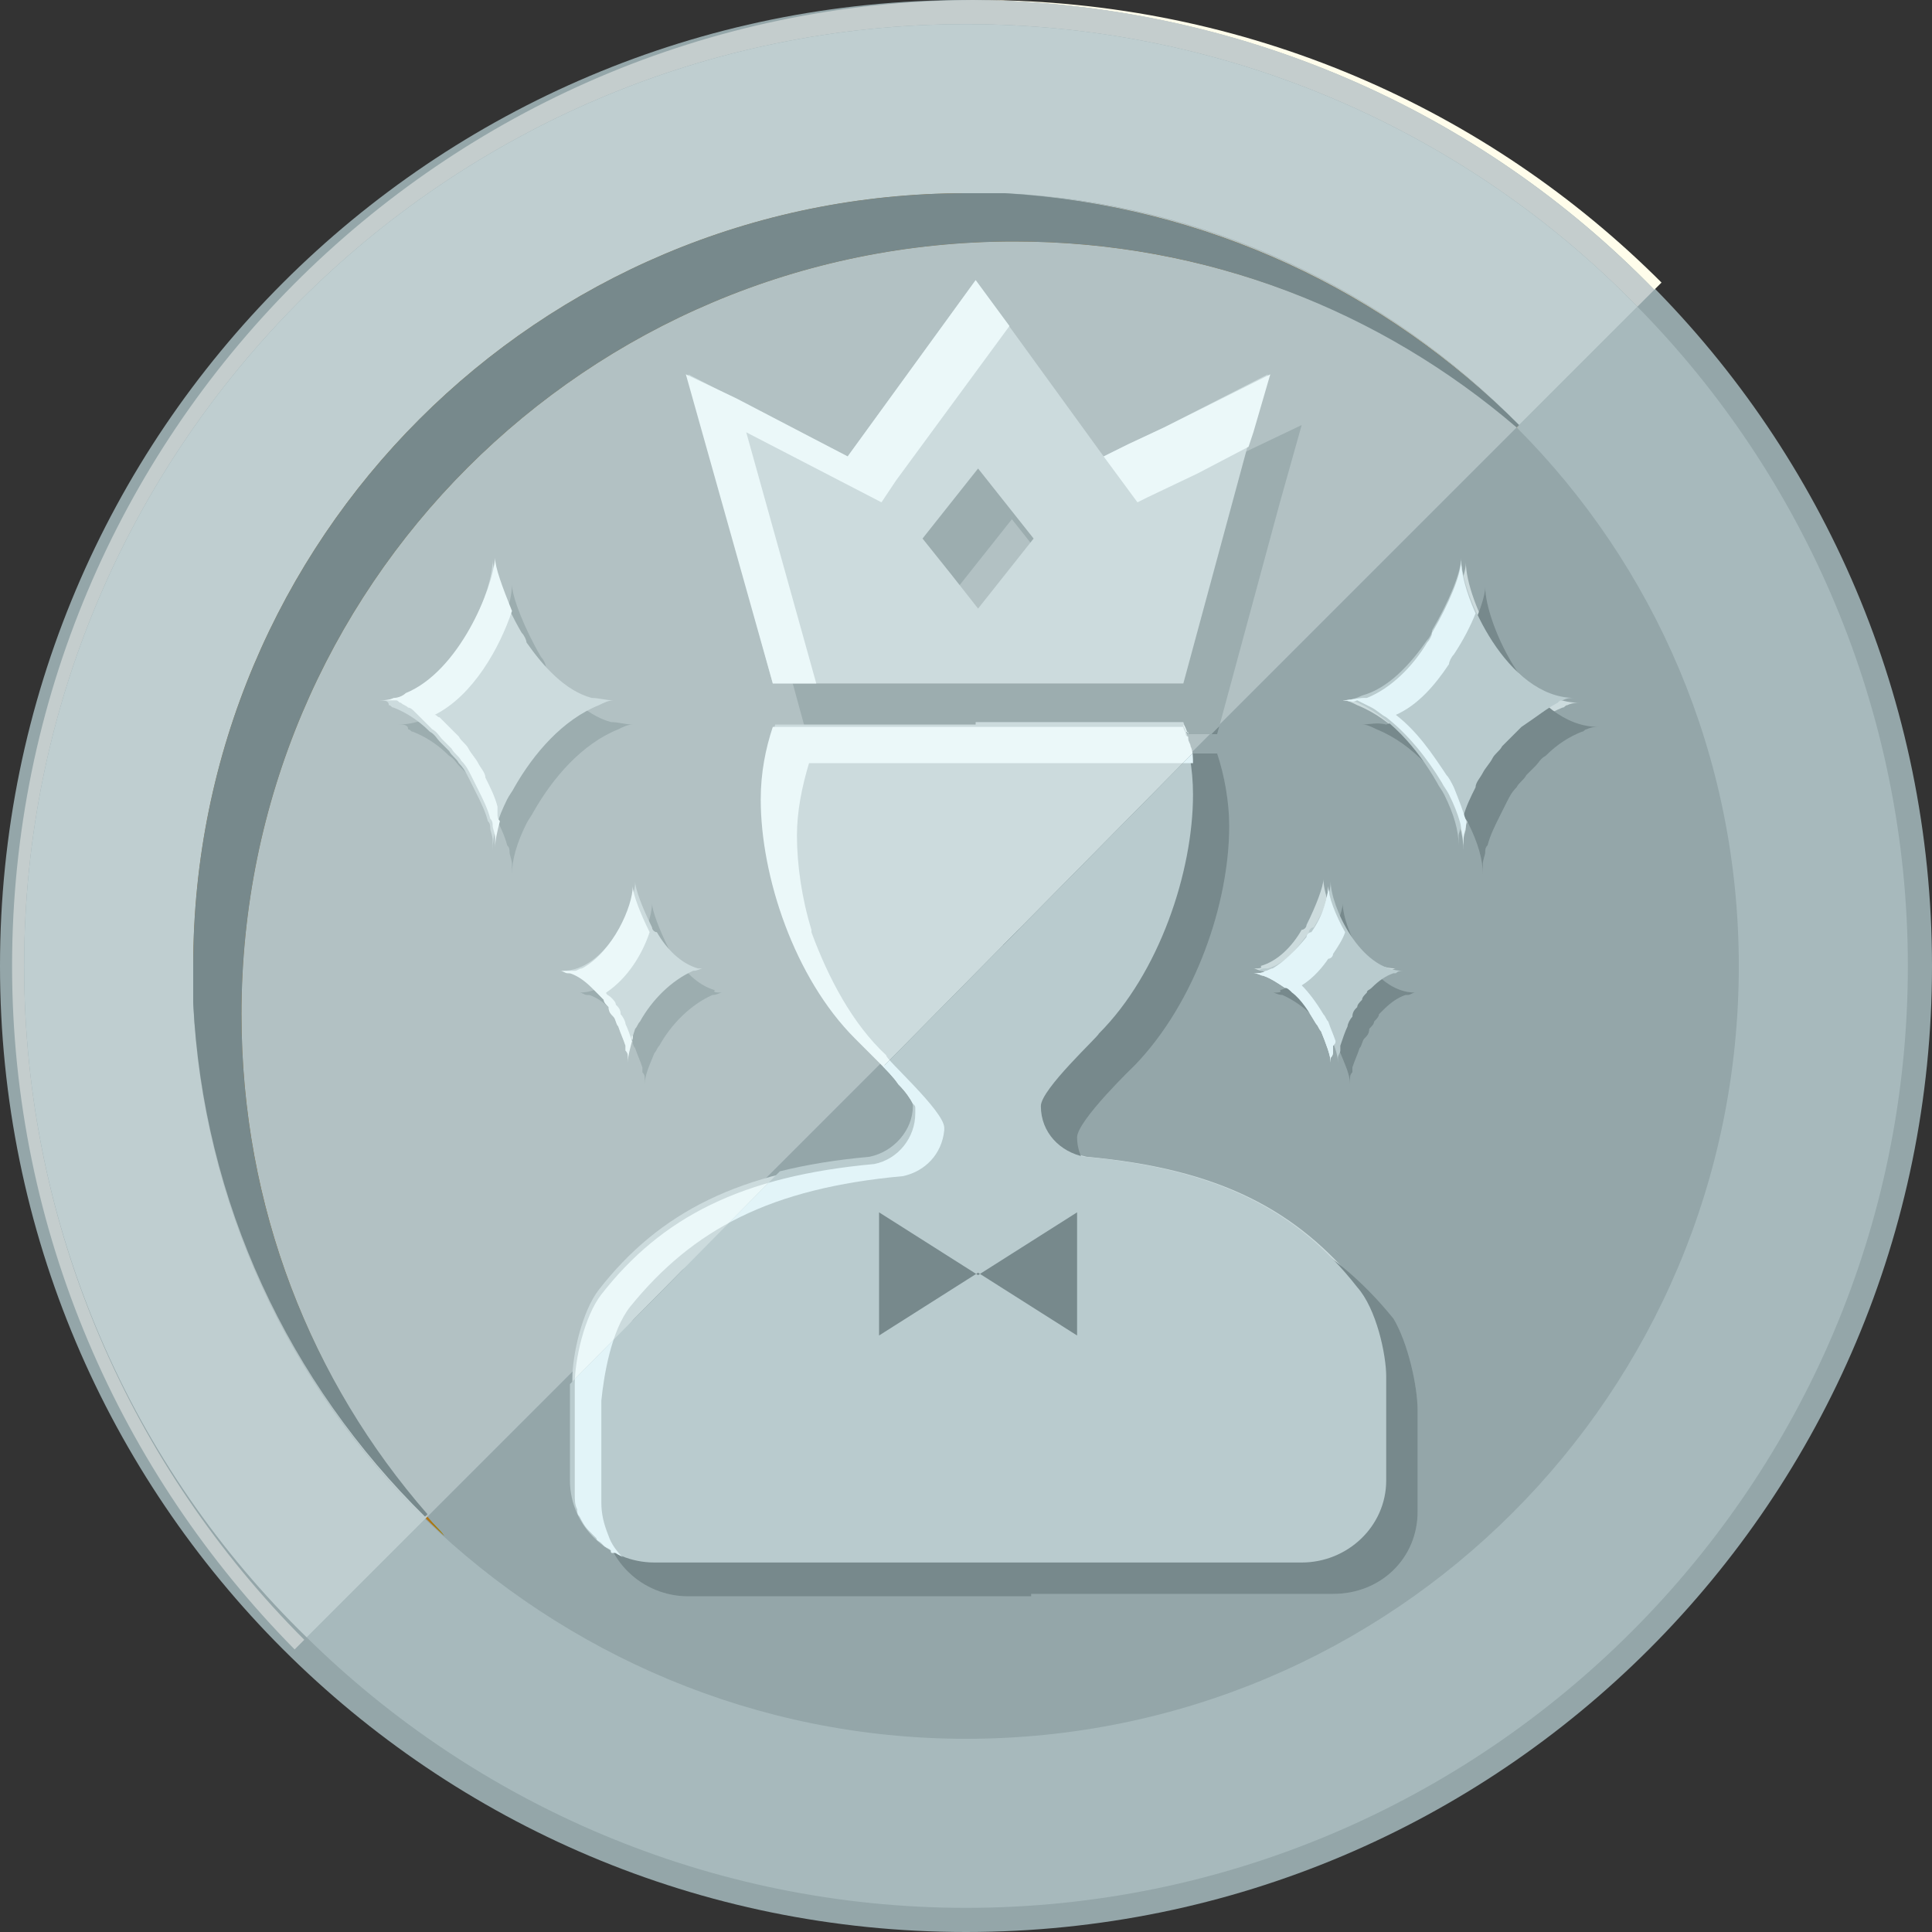 <?xml version="1.0" encoding="utf-8"?>
<!-- Generator: Adobe Illustrator 25.2.1, SVG Export Plug-In . SVG Version: 6.00 Build 0)  -->
<svg version="1.1" id="レイヤー_1" xmlns="http://www.w3.org/2000/svg" xmlns:xlink="http://www.w3.org/1999/xlink" x="0px"
	 y="0px" viewBox="0 0 80 80" style="enable-background:new 0 0 80 80;" xml:space="preserve">
<rect x="0" y="0" width="80" height="80" fill="#333333" stroke="none"/>
<style type="text/css">
	.st0{fill-rule:evenodd;clip-rule:evenodd;fill:#94A6A9;}
	.st1{fill-rule:evenodd;clip-rule:evenodd;fill:#AF7519;}
	.st2{fill-rule:evenodd;clip-rule:evenodd;fill:#A7B9BC;}
	.st3{fill-rule:evenodd;clip-rule:evenodd;fill:#9C8200;}
	.st4{fill-rule:evenodd;clip-rule:evenodd;fill:#CFAC01;}
	.st5{fill-rule:evenodd;clip-rule:evenodd;fill:#FFFDEB;}
	.st6{fill-rule:evenodd;clip-rule:evenodd;fill:#C4CDCD;}
	.st7{fill-rule:evenodd;clip-rule:evenodd;fill:#BFCED0;}
	.st8{fill-rule:evenodd;clip-rule:evenodd;fill:#B2C1C3;}
	.st9{fill-rule:evenodd;clip-rule:evenodd;fill:#77898C;}
	.st10{fill-rule:evenodd;clip-rule:evenodd;fill:#9CADAF;}
	.st11{fill:#9CADAF;}
	.st12{fill-rule:evenodd;clip-rule:evenodd;fill:#CCDBDD;}
	.st13{fill:#CCDBDD;}
	.st14{fill-rule:evenodd;clip-rule:evenodd;fill:#EBF8F9;}
	.st15{fill:#EBF8F9;}
	.st16{clip-path:url(#SVGID_2_);}
	.st17{fill:#77898C;}
	.st18{clip-path:url(#SVGID_2_);fill-rule:evenodd;clip-rule:evenodd;fill:#B9CBCE;}
	.st19{fill-rule:evenodd;clip-rule:evenodd;fill:#E2F4F8;}
	.st20{fill:#E2F4F8;}
</style>
<g id="メダル_2_">
	<path class="st0" d="M80,40c0,22.1-17.9,40-40,40S0,62.1,0,40S17.9,0,40,0S80,17.9,80,40"/>
	<path class="st1" d="M10,42c0-17.7,14.3-32,32-32c8.3,0,15.9,3.2,21.6,8.4C57.8,12,49.3,8,40,8C22.3,8,8,22.3,8,40
		c0,9.3,4,17.8,10.4,23.6C13.2,57.9,10,50.3,10,42"/>
	<path class="st2" d="M67.8,12.7l-5,5C68.5,23.4,72,31.3,72,40c0,17.7-14.3,32-32,32c-8.7,0-16.6-3.5-22.4-9.1l-4.9,4.9
		C19.7,74.7,29.4,79,40,79c21.5,0,39-17.5,39-39C79,29.4,74.7,19.7,67.8,12.7"/>
	<path class="st3" d="M17.7,62.8L17.7,62.8c0.2,0.3,0.4,0.5,0.7,0.8C18.2,63.3,17.9,63.1,17.7,62.8 M62.9,17.6L62.9,17.6
		c0.2,0.3,0.5,0.5,0.7,0.8C63.4,18.1,63.1,17.9,62.9,17.6"/>
	<path class="st4" d="M46.8,53.7c0.1,0.2,0.3,0.4,0.4,0.7c0.1-0.2,0.2-0.3,0.3-0.4C47.2,53.8,47,53.8,46.8,53.7 M46.8,46.9
		L46.8,46.9H47C46.9,46.9,46.8,46.9,46.8,46.9"/>
	<path class="st5" d="M40.5,0h-0.3c11.1,0.1,21.1,4.6,28.3,12l0.3-0.3C61.6,4.5,51.6,0,40.5,0"/>
	<path class="st6" d="M40.3,0C18.3,0.1,0.5,18,0.5,40c0,11,4.5,21,11.7,28.3l0.4-0.4C5.5,60.8,1,50.9,1,40C1,18.5,18.5,1,40,1
		c10.9,0,20.8,4.5,27.8,11.7l0.7-0.7C61.3,4.6,51.3,0.1,40.3,0"/>
	<path class="st7" d="M40,1C18.5,1,1,18.5,1,40c0,10.9,4.5,20.8,11.7,27.8l5-5C12.1,57.4,8.5,49.9,8,41.6v-0.2l0,0v-0.1l0,0v-0.1
		l0,0v-0.1l0,0c0,0,0,0,0-0.1l0,0v-0.1l0,0v-0.1l0,0v-0.1l0,0v-0.1l0,0v-0.1l0,0V40C8,22.3,22.3,8,40,8h0.4c0,0,0,0,0.1,0l0,0h0.1
		l0,0c0,0,0,0,0.1,0l0,0h0.1l0,0h0.1l0,0c0,0,0,0,0.1,0l0,0c0,0,0,0,0.1,0l0,0h0.1l0,0h0.1l0,0h0.1l0,0h0.2c8.3,0.4,15.8,4,21.3,9.6
		l4.9-4.9C60.8,5.5,50.9,1,40,1"/>
	<path class="st8" d="M8,41.6c0.4,8.3,4,15.8,9.6,21.3l0,0C12.1,57.4,8.5,50,8,41.6 M8,41.4v0.2V41.4 M8,41.3C8,41.3,8,41.4,8,41.3
		C8,41.4,8,41.3,8,41.3 M8,41.2C8,41.2,8,41.3,8,41.2C8,41.3,8,41.2,8,41.2 M8,41.1L8,41.1C8,41.2,8,41.1,8,41.1 M8,41L8,41L8,41
		 M8,40.9L8,40.9L8,40.9 M8,40.8L8,40.8L8,40.8 M8,40.7L8,40.7L8,40.7 M8,40.6L8,40.6L8,40.6 M8,40.5L8,40.5L8,40.5 M8,40.4L8,40.4
		L8,40.4 M8,40.3L8,40.3L8,40.3 M8,40.1L8,40.1L8,40.1 M8,40L8,40L8,40 M42,10c-17.7,0-32,14.3-32,32c0,8,2.9,15.2,7.7,20.8l7.5-7.5
		L47.5,33l15.4-15.4C57.2,12.9,50,10,42,10 M41.6,8c8.3,0.4,15.8,4,21.3,9.6l0,0C57.4,12.1,50,8.5,41.6,8 M41.4,8h0.2H41.4 M41.3,8
		C41.3,8,41.4,8,41.3,8C41.4,8,41.3,8,41.3,8 M41.2,8L41.2,8C41.3,8,41.2,8,41.2,8 M41.1,8L41.1,8L41.1,8 M41,8L41,8L41,8 M40.9,8
		L40.9,8L40.9,8 M40.8,8L40.8,8L40.8,8 M40.7,8L40.7,8L40.7,8 M40.6,8L40.6,8L40.6,8 M40.5,8L40.5,8L40.5,8 M40.4,8L40.4,8L40.4,8
		 M40.3,8L40.3,8L40.3,8 M40.1,8L40.1,8L40.1,8 M40,8L40,8L40,8"/>
	<path class="st9" d="M40,8C22.3,8,8,22.3,8,40v0.3l0,0v0.1v0.1l0,0c0,0,0,0,0,0.1l0,0v0.1l0,0v0.1l0,0c0,0,0,0,0,0.1l0,0
		c0,0,0,0,0,0.1l0,0v0.1l0,0v0.1l0,0v0.1l0,0v0.2c0.4,8.3,4,15.8,9.6,21.3l0.1-0.1C12.9,57.2,10,50,10,42c0-17.7,14.3-32,32-32
		c8,0,15.2,2.9,20.8,7.7l0.1-0.1C57.4,12.1,50,8.5,41.6,8h-0.2l0,0h-0.1l0,0h-0.1l0,0h-0.1l0,0c0,0,0,0-0.1,0l0,0c0,0,0,0-0.1,0l0,0
		h-0.1l0,0h-0.1l0,0h-0.1l0,0h-0.1l0,0h-0.1c0,0,0,0-0.1,0H40"/>
</g>
<g id="アイコン">
	<g id="アイコン01">
		<g id="影_3_">
			<g id="人_12_">
				<g>
					<path class="st10" d="M42.7,66.1h-4.6l-9.6,0c-1.9,0-3.5-1.5-3.5-3.4c0,0,0-4,0-4.2c0-1,0.4-2.8,1.1-3.7
						c2.5-3.2,5.8-4.9,11.3-5.4c1-0.2,1.8-1.1,1.8-2.1c0-0.7-2.4-3-2.4-3c-2.5-2.6-3.9-6.7-3.9-9.9c0-1.1,0.2-2.1,0.5-3h8.7
						L42.7,66.1z"/>
				</g>
				<g>
					<path class="st10" d="M58.7,58.4c0,0.3,0,4.2,0,4.2c0,1.9-1.5,3.4-3.5,3.4l-9.6,0H41l0.7-34.8h8.7c0.3,0.9,0.5,2,0.5,3
						c0,3.2-1.4,7.3-3.9,9.9c0,0-2.4,2.3-2.4,3c0,1,0.8,1.9,1.8,2.1c5.5,0.5,8.7,2.2,11.3,5.4C58.3,55.6,58.7,57.4,58.7,58.4z"/>
				</g>
			</g>
			<path id="王冠_12_" class="st11" d="M49.5,19.7l-2.1,1L47.1,21l-3.7-5.1l-1.6-2.2l-5.3,7.3l-6.6-3.4l3.5,12.8h17l2.6-9.6
				l0.9-3.2L49.5,19.7z M41.9,27.3l-1.1-1.4l-1.2-1.5l2.3-2.9l2.3,2.9L41.9,27.3z"/>
			<g id="左_16_">
				<path class="st11" d="M29.9,41.1c-0.1,0-0.2,0.1-0.4,0.1c-0.9,0.4-1.7,1.2-2.2,2.1v0c-0.1,0.1-0.1,0.2-0.2,0.3
					c-0.2,0.5-0.4,0.9-0.4,1.3v0c0-0.1,0-0.2,0-0.2c0-0.1,0-0.2-0.1-0.3c0-0.1,0-0.1,0-0.2c-0.1-0.3-0.2-0.5-0.3-0.8
					c-0.1-0.1-0.1-0.3-0.2-0.4c-0.1-0.1-0.2-0.2-0.2-0.4c-0.1-0.1-0.2-0.2-0.2-0.3c-0.1-0.1-0.2-0.2-0.2-0.3
					c-0.1-0.1-0.2-0.2-0.2-0.2c-0.3-0.3-0.6-0.5-0.9-0.6c0,0-0.1,0-0.1,0c-0.1,0-0.2-0.1-0.3-0.1c1.8,0,3-2.7,3-3.7
					c0,0.3,0.3,1.1,0.7,1.9c0,0.1,0.1,0.2,0.2,0.2c0.4,0.7,1,1.3,1.7,1.5C29.5,41.1,29.7,41.1,29.9,41.1z"/>
				<path class="st11" d="M26.2,30c-0.2,0-0.4,0.1-0.6,0.2c-1.5,0.6-2.7,2-3.5,3.4v0c-0.1,0.2-0.2,0.3-0.3,0.5
					c-0.4,0.8-0.6,1.5-0.6,2.1v0c0-0.1,0-0.3,0-0.4c0-0.2-0.1-0.4-0.1-0.5c0-0.1,0-0.2-0.1-0.3c-0.1-0.4-0.3-0.8-0.5-1.2
					c-0.1-0.2-0.2-0.4-0.3-0.6c-0.1-0.2-0.2-0.4-0.4-0.6c-0.1-0.2-0.3-0.3-0.4-0.5c-0.1-0.1-0.3-0.3-0.4-0.4
					c-0.1-0.1-0.2-0.3-0.4-0.4c-0.5-0.5-1-0.8-1.5-1c-0.1,0-0.1-0.1-0.2-0.1C16.9,30,16.7,30,16.5,30c2.8,0,4.7-4.3,4.7-5.8
					c0,0.5,0.5,1.8,1.2,3c0.1,0.1,0.2,0.3,0.2,0.4c0.7,1,1.6,2,2.7,2.3C25.6,29.9,25.9,30,26.2,30z"/>
			</g>
			<g id="右_12_">
				<path class="st11" d="M52.7,41.1c0.1,0,0.2,0.1,0.4,0.1c0.9,0.4,1.7,1.2,2.2,2.1v0c0.1,0.1,0.1,0.2,0.2,0.3
					c0.2,0.5,0.4,0.9,0.4,1.3v0c0-0.1,0-0.2,0-0.2c0-0.1,0-0.2,0.1-0.3c0-0.1,0-0.1,0-0.2c0.1-0.3,0.2-0.5,0.3-0.8
					c0.1-0.1,0.1-0.3,0.2-0.4c0.1-0.1,0.2-0.2,0.2-0.4c0.1-0.1,0.2-0.2,0.2-0.3c0.1-0.1,0.2-0.2,0.2-0.3c0.1-0.1,0.2-0.2,0.2-0.2
					c0.3-0.3,0.6-0.5,0.9-0.6c0,0,0.1,0,0.1,0c0.1,0,0.2-0.1,0.3-0.1c-1.8,0-3-2.7-3-3.7c0,0.3-0.3,1.1-0.7,1.9
					c0,0.1-0.1,0.2-0.2,0.2c-0.4,0.7-1,1.3-1.7,1.5C53.1,41.1,52.9,41.1,52.7,41.1z"/>
				<path class="st11" d="M56.4,30c0.2,0,0.4,0.1,0.6,0.2c1.5,0.6,2.7,2,3.5,3.4v0c0.1,0.2,0.2,0.3,0.3,0.5c0.4,0.8,0.6,1.5,0.6,2.1
					v0c0-0.1,0-0.3,0-0.4c0-0.2,0.1-0.4,0.1-0.5c0-0.1,0-0.2,0.1-0.3c0.1-0.4,0.3-0.8,0.5-1.2c0.1-0.2,0.2-0.4,0.3-0.6
					c0.1-0.2,0.2-0.4,0.4-0.6c0.1-0.2,0.3-0.3,0.4-0.5c0.1-0.1,0.3-0.3,0.4-0.4c0.1-0.1,0.2-0.3,0.4-0.4c0.5-0.5,1-0.8,1.5-1
					c0.1,0,0.1-0.1,0.2-0.1c0.2-0.1,0.4-0.1,0.5-0.1c-2.8,0-4.7-4.3-4.7-5.8c0,0.5-0.5,1.8-1.2,3c-0.1,0.1-0.2,0.3-0.2,0.4
					c-0.7,1-1.6,2-2.7,2.3C57,29.9,56.7,30,56.4,30z"/>
			</g>
			<g id="リボン_6_">
				<polygon class="st10" points="37.8,51.2 41.9,53.8 37.8,56.3 				"/>
				<polygon class="st10" points="46,51.2 41.9,53.8 46,56.3 				"/>
			</g>
		</g>
		<g id="ベース_4_">
			<g id="人_11_">
				<g>
					<path class="st12" d="M41.4,64.7h-4.6l-9.6,0c-1.9,0-3.5-1.5-3.5-3.4c0,0,0-4,0-4.2c0-1,0.4-2.8,1.1-3.7
						c2.5-3.2,5.8-4.9,11.3-5.4c1-0.2,1.8-1.1,1.8-2.1c0-0.7-2.4-3-2.4-3c-2.5-2.6-3.9-6.7-3.9-9.9c0-1.1,0.2-2.1,0.5-3h8.7
						L41.4,64.7z"/>
				</g>
				<g>
					<path class="st12" d="M57.4,57.1c0,0.3,0,4.2,0,4.2c0,1.9-1.5,3.4-3.5,3.4l-9.6,0h-4.6l0.7-34.8H49c0.3,0.9,0.5,2,0.5,3
						c0,3.2-1.4,7.3-3.9,9.9c0,0-2.4,2.3-2.4,3c0,1,0.8,1.9,1.8,2.1c5.5,0.5,8.7,2.2,11.3,5.4C57,54.2,57.4,56.1,57.4,57.1z"/>
				</g>
			</g>
			<path id="王冠_11_" class="st13" d="M48.2,17.7l-2.1,1l-0.4,0.2L42,13.8l-1.6-2.2l-5.3,7.3l-6.6-3.4L32,28.3h17l2.6-9.6
				l0.9-3.2L48.2,17.7z M40.5,25.2l-1.1-1.4l-1.2-1.5l2.3-2.9l2.3,2.9L40.5,25.2z"/>
			<g id="左_15_">
				<path class="st13" d="M29.1,40.1c-0.1,0-0.2,0.1-0.4,0.1c-0.9,0.4-1.7,1.2-2.2,2.1v0c-0.1,0.1-0.1,0.2-0.2,0.3
					C26.1,43.2,26,43.6,26,44v0c0-0.1,0-0.2,0-0.2c0-0.1,0-0.2-0.1-0.3c0-0.1,0-0.1,0-0.2c-0.1-0.3-0.2-0.5-0.3-0.8
					c-0.1-0.1-0.1-0.3-0.2-0.4c-0.1-0.1-0.2-0.2-0.2-0.4c-0.1-0.1-0.2-0.2-0.2-0.3c-0.1-0.1-0.2-0.2-0.2-0.3
					c-0.1-0.1-0.2-0.2-0.2-0.2c-0.3-0.3-0.6-0.5-0.9-0.6c0,0-0.1,0-0.1,0c-0.1,0-0.2-0.1-0.3-0.1c1.8,0,3-2.7,3-3.7
					c0,0.3,0.3,1.1,0.7,1.9c0,0.1,0.1,0.2,0.2,0.2c0.4,0.7,1,1.3,1.7,1.5C28.7,40.1,28.9,40.1,29.1,40.1z"/>
				<path class="st13" d="M25.4,29c-0.2,0-0.4,0.1-0.6,0.2c-1.5,0.6-2.7,2-3.5,3.4v0c-0.1,0.2-0.2,0.3-0.3,0.5
					c-0.4,0.8-0.6,1.5-0.6,2.1v0c0-0.1,0-0.3,0-0.4c0-0.2-0.1-0.4-0.1-0.5c0-0.1,0-0.2-0.1-0.3c-0.1-0.4-0.3-0.8-0.5-1.2
					c-0.1-0.2-0.2-0.4-0.3-0.6c-0.1-0.2-0.2-0.4-0.4-0.6c-0.1-0.2-0.3-0.3-0.4-0.5c-0.1-0.1-0.3-0.3-0.4-0.4
					c-0.1-0.1-0.2-0.3-0.4-0.4c-0.5-0.5-1-0.8-1.5-1c-0.1,0-0.1-0.1-0.2-0.1C16.1,29,15.9,29,15.7,29c2.8,0,4.7-4.3,4.7-5.8
					c0,0.5,0.5,1.8,1.2,3c0.1,0.1,0.2,0.3,0.2,0.4c0.7,1,1.6,2,2.7,2.3C24.8,28.9,25.1,29,25.4,29z"/>
			</g>
			<g id="右_11_">
				<path class="st13" d="M51.9,40.1c0.1,0,0.2,0.1,0.4,0.1c0.9,0.4,1.7,1.2,2.2,2.1v0c0.1,0.1,0.1,0.2,0.2,0.3
					c0.2,0.5,0.4,0.9,0.4,1.3v0c0-0.1,0-0.2,0-0.2c0-0.1,0-0.2,0.1-0.3c0-0.1,0-0.1,0-0.2c0.1-0.3,0.2-0.5,0.3-0.8
					c0.1-0.1,0.1-0.3,0.2-0.4c0.1-0.1,0.2-0.2,0.2-0.4c0.1-0.1,0.2-0.2,0.2-0.3c0.1-0.1,0.2-0.2,0.2-0.3c0.1-0.1,0.2-0.2,0.2-0.2
					c0.3-0.3,0.6-0.5,0.9-0.6c0,0,0.1,0,0.1,0c0.1,0,0.2-0.1,0.3-0.1c-1.8,0-3-2.7-3-3.7c0,0.3-0.3,1.1-0.7,1.9
					c0,0.1-0.1,0.2-0.2,0.2c-0.4,0.7-1,1.3-1.7,1.5C52.3,40.1,52.1,40.1,51.9,40.1z"/>
				<path class="st13" d="M55.6,29c0.2,0,0.4,0.1,0.6,0.2c1.5,0.6,2.7,2,3.5,3.4v0c0.1,0.2,0.2,0.3,0.3,0.5c0.4,0.8,0.6,1.5,0.6,2.1
					v0c0-0.1,0-0.3,0-0.4c0-0.2,0.1-0.4,0.1-0.5c0-0.1,0-0.2,0.1-0.3c0.1-0.4,0.3-0.8,0.5-1.2c0.1-0.2,0.2-0.4,0.3-0.6
					c0.1-0.2,0.2-0.4,0.4-0.6c0.1-0.2,0.3-0.3,0.4-0.5c0.1-0.1,0.3-0.3,0.4-0.4c0.1-0.1,0.2-0.3,0.4-0.4c0.5-0.5,1-0.8,1.5-1
					c0.1,0,0.1-0.1,0.2-0.1c0.2-0.1,0.4-0.1,0.5-0.1c-2.8,0-4.7-4.3-4.7-5.8c0,0.5-0.5,1.8-1.2,3c-0.1,0.1-0.2,0.3-0.2,0.4
					c-0.7,1-1.6,2-2.7,2.3C56.2,28.9,55.9,29,55.6,29z"/>
			</g>
			<g id="リボン_5_">
				<polygon class="st12" points="36.4,50.2 40.5,52.8 36.4,55.3 				"/>
				<polygon class="st12" points="44.6,50.2 40.5,52.8 44.6,55.3 				"/>
			</g>
		</g>
		<g id="ハイライト_3_">
			<g id="人_10_">
				<g>
					<path class="st14" d="M25.5,64.3L25.5,64.3C25.4,64.3,25.4,64.3,25.5,64.3C25.4,64.3,25.4,64.3,25.5,64.3z"/>
				</g>
				<g>
					<path class="st14" d="M39.1,46.7c0,0,0,0.1,0,0.1c-0.1,1-0.8,1.7-1.7,1.9c-5.5,0.5-8.7,2.2-11.3,5.4C25.3,55.1,25,57,24.9,58
						c0,0.3,0,4.2,0,4.2c0,0.5,0.1,0.9,0.3,1.4c0.1,0.3,0.3,0.6,0.6,0.9c-0.1-0.1-0.2-0.1-0.3-0.2c0,0,0,0-0.1,0
						c-0.1,0-0.1,0-0.1-0.1c-0.1-0.1-0.2-0.1-0.3-0.2c0,0-0.1-0.1-0.1-0.1c-0.1-0.1-0.2-0.1-0.2-0.2c-0.1-0.1-0.1-0.1-0.1-0.1
						c-0.1-0.1-0.1-0.1-0.2-0.2c-0.2-0.2-0.3-0.4-0.4-0.6c-0.1-0.1-0.1-0.2-0.1-0.3c-0.1-0.2-0.1-0.4-0.1-0.6c0-0.1,0-0.3,0-0.4
						c0,0,0-4,0-4.2c0-1,0.4-2.8,1.1-3.7c2.5-3.2,5.8-4.9,11.3-5.4c1-0.2,1.7-1.1,1.7-2.1c0,0,0-0.1,0-0.2c0-0.1,0-0.1-0.1-0.2
						c-0.1-0.2-0.3-0.5-0.6-0.8c-0.2-0.3-0.5-0.6-0.8-0.9l0,0c-0.5-0.5-1-1-1-1c-2.5-2.5-3.9-6.7-3.9-9.9c0-1.1,0.2-2.1,0.5-3h17
						c0,0.1,0.1,0.2,0.1,0.3c0,0,0,0.1,0.1,0.1c0,0,0,0.1,0,0.1c0,0.1,0.1,0.2,0.1,0.3c0.1,0.2,0.1,0.5,0.1,0.7H33.5
						c-0.3,1-0.5,2-0.5,3c0,1.2,0.2,2.6,0.6,3.9c0,0,0,0.1,0,0.1c0.7,1.9,1.7,3.8,3.1,5.1C36.6,43.8,39.1,46,39.1,46.7z"/>
					<path class="st14" d="M49.2,30.4c0-0.1,0-0.1-0.1-0.1c0-0.1-0.1-0.2-0.1-0.3C49.1,30.1,49.1,30.2,49.2,30.4z"/>
				</g>
			</g>
			<g id="王冠_10_">
				<polygon class="st15" points="52.6,15.5 51.9,17.9 51.7,18.5 49.6,19.6 47.5,20.6 47.1,20.8 45.7,18.9 46.1,18.7 46.7,18.4 
					48.2,17.7 				"/>
				<polygon class="st15" points="41.8,13.5 37.1,19.9 36.5,20.8 30.9,17.9 33.8,28.3 32,28.3 28.4,15.5 30.5,16.5 35.1,18.9 
					35.1,18.9 40.4,11.6 				"/>
			</g>
			<g id="左_13_">
				<path class="st15" d="M26.2,42.9c0,0,0,0.1,0,0.1C26.1,43.4,26,43.7,26,44c0-0.1,0-0.2,0-0.2c0-0.1,0-0.2-0.1-0.3
					c0,0,0-0.1,0-0.2c-0.1-0.3-0.2-0.5-0.3-0.8c-0.1-0.1-0.1-0.3-0.2-0.4c-0.1-0.1-0.2-0.2-0.2-0.4c-0.1-0.1-0.2-0.2-0.2-0.3
					c-0.1-0.1-0.2-0.2-0.3-0.3c0,0-0.1-0.1-0.1-0.1h0c0,0-0.1-0.1-0.1-0.1c-0.3-0.3-0.6-0.5-0.9-0.6c0,0-0.1,0-0.1,0
					c-0.1,0-0.2-0.1-0.3-0.1c0.1,0,0.2,0,0.3,0c0,0,0.1,0,0.1,0c0.1,0,0.1,0,0.2,0c0.1,0,0.2-0.1,0.3-0.1c1.3-0.7,2.1-2.6,2.1-3.4
					c0,0.3,0.3,1.1,0.7,1.9c0,0,0,0,0,0c-0.3,0.9-0.9,1.9-1.8,2.5c0,0.1,0.1,0.1,0.2,0.2c0.1,0.1,0.2,0.2,0.2,0.3
					c0.1,0.1,0.2,0.2,0.2,0.4c0.1,0.1,0.2,0.3,0.2,0.4c0.1,0.2,0.2,0.5,0.3,0.8C26.1,42.8,26.2,42.9,26.2,42.9z"/>
				<g id="左_14_">
					<path class="st15" d="M20.6,33.7c0,0.1,0,0.2,0.1,0.3c-0.1,0.4-0.2,0.8-0.2,1.1v0c0-0.1,0-0.3,0-0.4c0-0.2-0.1-0.4-0.1-0.5
						c0-0.1,0-0.2-0.1-0.3c-0.1-0.4-0.3-0.8-0.5-1.2c-0.1-0.2-0.2-0.4-0.3-0.6c-0.1-0.2-0.2-0.4-0.4-0.6c-0.1-0.2-0.3-0.3-0.4-0.5
						c-0.1-0.1-0.3-0.3-0.4-0.4c-0.1-0.1-0.2-0.3-0.4-0.4c-0.1-0.1-0.3-0.3-0.4-0.4c-0.1-0.1-0.2-0.2-0.3-0.3
						c-0.1-0.1-0.2-0.2-0.3-0.2c-0.1-0.1-0.2-0.1-0.3-0.2c-0.1,0-0.1-0.1-0.2-0.1C16.1,29,15.9,29,15.7,29c0.2,0,0.4,0,0.6-0.1
						c0.2,0,0.4-0.1,0.5-0.2c2.2-0.9,3.6-4.3,3.7-5.6c0,0.4,0.3,1.2,0.7,2.2c-0.5,1.5-1.6,3.5-3.2,4.3c0.1,0,0.1,0.1,0.2,0.1
						c0.1,0.1,0.2,0.2,0.4,0.4c0.1,0.1,0.3,0.3,0.4,0.4c0.1,0.2,0.3,0.3,0.4,0.5c0.1,0.2,0.3,0.4,0.4,0.6c0.1,0.2,0.3,0.4,0.3,0.6
						c0.2,0.4,0.4,0.8,0.5,1.2C20.6,33.5,20.6,33.6,20.6,33.7z"/>
				</g>
			</g>
			<g id="右_10_">
				<path class="st15" d="M53.9,40.8c0.3,0.3,0.6,0.7,0.9,1.2v0c0.1,0.1,0.1,0.2,0.2,0.3c0.1,0.3,0.2,0.5,0.3,0.8
					c0,0.1,0,0.1-0.1,0.2c0,0,0,0.1,0,0.2c0,0.1,0,0.2-0.1,0.3c0,0.1,0,0.2,0,0.2c0-0.3-0.2-0.8-0.4-1.3c-0.1-0.1-0.1-0.2-0.2-0.3v0
					c-0.3-0.5-0.6-1-1-1.3c-0.1-0.1-0.2-0.2-0.3-0.2c-0.3-0.2-0.6-0.4-0.9-0.5c-0.1,0-0.2-0.1-0.4-0.1c0.2,0,0.4,0,0.5-0.1
					c0.1,0,0.2-0.1,0.3-0.1c0.5-0.3,1-0.8,1.4-1.3c0-0.1,0.1-0.2,0.2-0.2c0.5-0.7,0.7-1.5,0.7-1.9c0,0.4,0.3,1.2,0.7,1.9
					c-0.1,0.3-0.3,0.6-0.5,0.9c0,0.1-0.1,0.2-0.2,0.2C54.8,40,54.4,40.5,53.9,40.8z"/>
				<path class="st15" d="M60.2,32.6c0.2,0.5,0.4,1,0.5,1.4c0,0,0,0.1,0,0.1c0,0.2-0.1,0.4-0.1,0.5c0,0.1,0,0.3,0,0.4v0
					c0-0.6-0.2-1.3-0.6-2.1c-0.1-0.2-0.2-0.3-0.3-0.5v0c-0.6-1-1.4-2-2.3-2.7c-0.2-0.1-0.4-0.3-0.6-0.4c-0.2-0.1-0.4-0.2-0.6-0.3
					C56,29.1,55.8,29,55.6,29c0.3,0,0.6-0.1,0.9-0.1c0,0,0.1,0,0.1,0c1-0.4,1.9-1.3,2.5-2.3c0.1-0.1,0.2-0.3,0.2-0.4
					c0.7-1.2,1.2-2.4,1.2-3c0,0.5,0.2,1.3,0.6,2.2c-0.2,0.5-0.5,1.1-0.9,1.7c-0.1,0.1-0.2,0.3-0.2,0.4c-0.6,0.9-1.3,1.7-2.2,2.1
					c0.9,0.7,1.5,1.6,2.1,2.5v0C60,32.2,60.1,32.4,60.2,32.6z"/>
			</g>
		</g>
	</g>
	<g id="アイコン02">
		<defs>
			<path id="SVGID_1_" d="M62.9,17.5L62.9,17.5c0.2,0.2,0.5,0.5,0.7,0.8C63.3,18.1,63.1,17.8,62.9,17.5L24,56.9L18,63.1
				c0.2,0.3,0.5,0.5,0.7,0.8c-0.3-0.2-0.5-0.5-0.8-0.7l0,0c5.7,5.5,13.7,8.9,22.4,8.8c17.7-0.1,32-14.5,31.8-32.2
				C72.1,31.1,68.5,23.3,62.9,17.5L62.9,17.5z"/>
		</defs>
		<clipPath id="SVGID_2_">
			<use xlink:href="#SVGID_1_"  style="overflow:visible;"/>
		</clipPath>
		<g id="影_2_" class="st16">
			<g id="人_9_">
				<g>
					<path class="st9" d="M42.7,66.1h-4.6l-9.6,0c-1.9,0-3.5-1.5-3.5-3.4c0,0,0-4,0-4.2c0-1,0.4-2.8,1.1-3.7
						c2.5-3.2,5.8-4.9,11.3-5.4c1-0.2,1.8-1.1,1.8-2.1c0-0.7-2.4-3-2.4-3c-2.5-2.6-3.9-6.7-3.9-9.9c0-1.1,0.2-2.1,0.5-3h8.7
						L42.7,66.1z"/>
				</g>
				<g>
					<path class="st9" d="M58.7,58.4c0,0.3,0,4.2,0,4.2c0,1.9-1.5,3.4-3.5,3.4l-9.6,0H41l0.7-34.8h8.7c0.3,0.9,0.5,2,0.5,3
						c0,3.2-1.4,7.3-3.9,9.9c0,0-2.4,2.3-2.4,3c0,1,0.8,1.9,1.8,2.1c5.5,0.5,8.7,2.2,11.3,5.4C58.3,55.6,58.7,57.4,58.7,58.4z"/>
				</g>
			</g>
			<path id="王冠_9_" class="st17" d="M49.5,19.7l-2.1,1L47.1,21l-3.7-5.1l-1.6-2.2l-5.3,7.3l-6.6-3.4l3.5,12.8h17l2.6-9.6
				l0.9-3.2L49.5,19.7z M41.9,27.3l-1.1-1.4l-1.2-1.5l2.3-2.9l2.3,2.9L41.9,27.3z"/>
			<g id="左_12_">
				<path class="st17" d="M29.9,41.1c-0.1,0-0.2,0.1-0.4,0.1c-0.9,0.4-1.7,1.2-2.2,2.1v0c-0.1,0.1-0.1,0.2-0.2,0.3
					c-0.2,0.5-0.4,0.9-0.4,1.3v0c0-0.1,0-0.2,0-0.2c0-0.1,0-0.2-0.1-0.3c0-0.1,0-0.1,0-0.2c-0.1-0.3-0.2-0.5-0.3-0.8
					c-0.1-0.1-0.1-0.3-0.2-0.4c-0.1-0.1-0.2-0.2-0.2-0.4c-0.1-0.1-0.2-0.2-0.2-0.3c-0.1-0.1-0.2-0.2-0.2-0.3
					c-0.1-0.1-0.2-0.2-0.2-0.2c-0.3-0.3-0.6-0.5-0.9-0.6c0,0-0.1,0-0.1,0c-0.1,0-0.2-0.1-0.3-0.1c1.8,0,3-2.7,3-3.7
					c0,0.3,0.3,1.1,0.7,1.9c0,0.1,0.1,0.2,0.2,0.2c0.4,0.7,1,1.3,1.7,1.5C29.5,41.1,29.7,41.1,29.9,41.1z"/>
				<path class="st17" d="M26.2,30c-0.2,0-0.4,0.1-0.6,0.2c-1.5,0.6-2.7,2-3.5,3.4v0c-0.1,0.2-0.2,0.3-0.3,0.5
					c-0.4,0.8-0.6,1.5-0.6,2.1v0c0-0.1,0-0.3,0-0.4c0-0.2-0.1-0.4-0.1-0.5c0-0.1,0-0.2-0.1-0.3c-0.1-0.4-0.3-0.8-0.5-1.2
					c-0.1-0.2-0.2-0.4-0.3-0.6c-0.1-0.2-0.2-0.4-0.4-0.6c-0.1-0.2-0.3-0.3-0.4-0.5c-0.1-0.1-0.3-0.3-0.4-0.4
					c-0.1-0.1-0.2-0.3-0.4-0.4c-0.5-0.5-1-0.8-1.5-1c-0.1,0-0.1-0.1-0.2-0.1C16.9,30,16.7,30,16.5,30c2.8,0,4.7-4.3,4.7-5.8
					c0,0.5,0.5,1.8,1.2,3c0.1,0.1,0.2,0.3,0.2,0.4c0.7,1,1.6,2,2.7,2.3C25.6,29.9,25.9,30,26.2,30z"/>
			</g>
			<g id="右_9_">
				<path class="st17" d="M52.7,41.1c0.1,0,0.2,0.1,0.4,0.1c0.9,0.4,1.7,1.2,2.2,2.1v0c0.1,0.1,0.1,0.2,0.2,0.3
					c0.2,0.5,0.4,0.9,0.4,1.3v0c0-0.1,0-0.2,0-0.2c0-0.1,0-0.2,0.1-0.3c0-0.1,0-0.1,0-0.2c0.1-0.3,0.2-0.5,0.3-0.8
					c0.1-0.1,0.1-0.3,0.2-0.4c0.1-0.1,0.2-0.2,0.2-0.4c0.1-0.1,0.2-0.2,0.2-0.3c0.1-0.1,0.2-0.2,0.2-0.3c0.1-0.1,0.2-0.2,0.2-0.2
					c0.3-0.3,0.6-0.5,0.9-0.6c0,0,0.1,0,0.1,0c0.1,0,0.2-0.1,0.3-0.1c-1.8,0-3-2.7-3-3.7c0,0.3-0.3,1.1-0.7,1.9
					c0,0.1-0.1,0.2-0.2,0.2c-0.4,0.7-1,1.3-1.7,1.5C53.1,41.1,52.9,41.1,52.7,41.1z"/>
				<path class="st17" d="M56.4,30c0.2,0,0.4,0.1,0.6,0.2c1.5,0.6,2.7,2,3.5,3.4v0c0.1,0.2,0.2,0.3,0.3,0.5c0.4,0.8,0.6,1.5,0.6,2.1
					v0c0-0.1,0-0.3,0-0.4c0-0.2,0.1-0.4,0.1-0.5c0-0.1,0-0.2,0.1-0.3c0.1-0.4,0.3-0.8,0.5-1.2c0.1-0.2,0.2-0.4,0.3-0.6
					c0.1-0.2,0.2-0.4,0.4-0.6c0.1-0.2,0.3-0.3,0.4-0.5c0.1-0.1,0.3-0.3,0.4-0.4c0.1-0.1,0.2-0.3,0.4-0.4c0.5-0.5,1-0.8,1.5-1
					c0.1,0,0.1-0.1,0.2-0.1c0.2-0.1,0.4-0.1,0.5-0.1c-2.8,0-4.7-4.3-4.7-5.8c0,0.5-0.5,1.8-1.2,3c-0.1,0.1-0.2,0.3-0.2,0.4
					c-0.7,1-1.6,2-2.7,2.3C57,29.9,56.7,30,56.4,30z"/>
			</g>
			<g id="リボン_4_">
				<polygon class="st9" points="37.8,51.2 41.9,53.8 37.8,56.3 				"/>
				<polygon class="st9" points="46,51.2 41.9,53.8 46,56.3 				"/>
			</g>
		</g>
		<path id="ベース_2_" class="st18" d="M56.2,53.3c-2.5-3.2-5.8-4.9-11.3-5.4c-1-0.2-1.8-1-1.8-2.1c0-0.7,2.4-2.9,2.4-3
			c2.5-2.5,3.9-6.7,3.9-9.9c0-1.1-0.2-2.1-0.5-3H32c-0.3,0.9-0.5,2-0.5,3c0,3.2,1.4,7.3,3.9,9.9c0,0,2.4,2.3,2.4,3
			c0,1-0.8,1.9-1.8,2.1c-5.5,0.5-8.7,2.2-11.3,5.4c-0.7,0.9-1.1,2.8-1.1,3.7c0,0.3,0,4.3,0,4.3c0,1.9,1.6,3.4,3.5,3.4l9.6,0h7.6
			l9.6,0c1.9,0,3.5-1.5,3.5-3.4c0,0,0-4,0-4.3C57.4,56.1,57,54.2,56.2,53.3z M44.6,55.3l-4.1-2.6l-4.1,2.6v-5.1l4.1,2.6l4.1-2.6
			V55.3z M48.2,17.7l-2.1,1l-0.4,0.2L42,13.8l-1.6-2.2l-5.3,7.3l-6.6-3.4L32,28.3h17l2.6-9.6l0.9-3.2L48.2,17.7z M40.5,25.2
			l-1.1-1.4l-1.2-1.5l2.3-2.9l2.3,2.9L40.5,25.2z M29.1,40.1c-0.1,0-0.2,0.1-0.4,0.1c-0.9,0.4-1.7,1.2-2.2,2.1v0
			c-0.1,0.1-0.1,0.2-0.2,0.3C26.1,43.2,26,43.6,26,44v0c0-0.1,0-0.2,0-0.2c0-0.1,0-0.2-0.1-0.3c0-0.1,0-0.1,0-0.2
			c-0.1-0.3-0.2-0.5-0.3-0.8c-0.1-0.1-0.1-0.3-0.2-0.4c-0.1-0.1-0.2-0.2-0.2-0.4c-0.1-0.1-0.2-0.2-0.2-0.3c-0.1-0.1-0.2-0.2-0.2-0.3
			c-0.1-0.1-0.2-0.2-0.2-0.2c-0.3-0.3-0.6-0.5-0.9-0.6c0,0-0.1,0-0.1,0c-0.1,0-0.2-0.1-0.3-0.1c1.8,0,3-2.7,3-3.7
			c0,0.3,0.3,1.1,0.7,1.9c0,0.1,0.1,0.2,0.2,0.2c0.4,0.7,1,1.3,1.7,1.5C28.7,40.1,28.9,40.1,29.1,40.1z M25.4,29
			c-0.2,0-0.4,0.1-0.6,0.2c-1.5,0.6-2.7,2-3.5,3.4v0c-0.1,0.2-0.2,0.3-0.3,0.5c-0.4,0.8-0.6,1.5-0.6,2.1v0c0-0.1,0-0.3,0-0.4
			c0-0.2-0.1-0.4-0.1-0.5c0-0.1,0-0.2-0.1-0.3c-0.1-0.4-0.3-0.8-0.5-1.2c-0.1-0.2-0.2-0.4-0.3-0.6c-0.1-0.2-0.2-0.4-0.4-0.6
			c-0.1-0.2-0.3-0.3-0.4-0.5c-0.1-0.1-0.3-0.3-0.4-0.4c-0.1-0.1-0.2-0.3-0.4-0.4c-0.5-0.5-1-0.8-1.5-1c-0.1,0-0.1-0.1-0.2-0.1
			C16.1,29,15.9,29,15.7,29c2.8,0,4.7-4.3,4.7-5.8c0,0.5,0.5,1.8,1.2,3c0.1,0.1,0.2,0.3,0.2,0.4c0.7,1,1.6,2,2.7,2.3
			C24.8,28.9,25.1,29,25.4,29z M52.5,40.1c0.7-0.2,1.2-0.8,1.7-1.5c0-0.1,0.1-0.2,0.2-0.2c0.5-0.8,0.7-1.5,0.7-1.9
			c0,1,1.2,3.7,3,3.7c-0.1,0-0.2,0-0.3,0.1c0,0-0.1,0-0.1,0c-0.3,0.1-0.6,0.3-0.9,0.6c-0.1,0.1-0.2,0.1-0.2,0.2
			c-0.1,0.1-0.2,0.2-0.2,0.3c-0.1,0.1-0.2,0.2-0.2,0.3c-0.1,0.1-0.2,0.2-0.2,0.4c-0.1,0.1-0.2,0.3-0.2,0.4c-0.1,0.2-0.2,0.5-0.3,0.8
			c0,0,0,0.1,0,0.2c0,0.1-0.1,0.2-0.1,0.3c0,0.1,0,0.2,0,0.2v0c0-0.4-0.2-0.8-0.4-1.3c-0.1-0.1-0.1-0.2-0.2-0.3v0
			c-0.5-0.9-1.3-1.7-2.2-2.1c-0.1,0-0.2-0.1-0.4-0.1C52.1,40.1,52.3,40.1,52.5,40.1z M56.4,28.8c1.1-0.3,2-1.3,2.7-2.3
			c0.1-0.1,0.2-0.3,0.2-0.4c0.7-1.2,1.2-2.4,1.2-3c0,1.5,1.9,5.8,4.7,5.8c-0.2,0-0.3,0-0.5,0.1c-0.1,0-0.1,0-0.2,0.1
			c-0.4,0.2-0.9,0.6-1.5,1c-0.1,0.1-0.2,0.2-0.4,0.4c-0.1,0.1-0.3,0.3-0.4,0.4c-0.1,0.2-0.3,0.3-0.4,0.5c-0.1,0.2-0.3,0.4-0.4,0.6
			c-0.1,0.2-0.3,0.4-0.3,0.6c-0.2,0.4-0.4,0.8-0.5,1.2c0,0.1,0,0.2-0.1,0.3c0,0.2-0.1,0.4-0.1,0.5c0,0.1,0,0.3,0,0.4v0
			c0-0.6-0.2-1.3-0.6-2.1c-0.1-0.2-0.2-0.3-0.3-0.5v0c-0.8-1.4-2-2.8-3.5-3.4C56,29.1,55.8,29,55.6,29C55.9,29,56.2,28.9,56.4,28.8z
			"/>
		<g id="ハイライト_2_" class="st16">
			<g id="人_7_">
				<g>
					<path class="st19" d="M25.5,64.3L25.5,64.3C25.4,64.3,25.4,64.3,25.5,64.3C25.4,64.3,25.4,64.3,25.5,64.3z"/>
				</g>
				<g>
					<path class="st19" d="M39.1,46.7c0,0,0,0.1,0,0.1c-0.1,1-0.8,1.7-1.7,1.9c-5.5,0.5-8.7,2.2-11.3,5.4C25.3,55.1,25,57,24.9,58
						c0,0.3,0,4.2,0,4.2c0,0.5,0.1,0.9,0.3,1.4c0.1,0.3,0.3,0.6,0.6,0.9c-0.1-0.1-0.2-0.1-0.3-0.2c0,0,0,0-0.1,0
						c-0.1,0-0.1,0-0.1-0.1c-0.1-0.1-0.2-0.1-0.3-0.2c0,0-0.1-0.1-0.1-0.1c-0.1-0.1-0.2-0.1-0.2-0.2c-0.1-0.1-0.1-0.1-0.1-0.1
						c-0.1-0.1-0.1-0.1-0.2-0.2c-0.2-0.2-0.3-0.4-0.4-0.6c-0.1-0.1-0.1-0.2-0.1-0.3c-0.1-0.2-0.1-0.4-0.1-0.6c0-0.1,0-0.3,0-0.4
						c0,0,0-4,0-4.2c0-1,0.4-2.8,1.1-3.7c2.5-3.2,5.8-4.9,11.3-5.4c1-0.2,1.7-1.1,1.7-2.1c0,0,0-0.1,0-0.2c0-0.1,0-0.1-0.1-0.2
						c-0.1-0.2-0.3-0.5-0.6-0.8c-0.2-0.3-0.5-0.6-0.8-0.9l0,0c-0.5-0.5-1-1-1-1c-2.5-2.5-3.9-6.7-3.9-9.9c0-1.1,0.2-2.1,0.5-3h17
						c0,0.1,0.1,0.2,0.1,0.3c0,0,0,0.1,0.1,0.1c0,0,0,0.1,0,0.1c0,0.1,0.1,0.2,0.1,0.3c0.1,0.2,0.1,0.5,0.1,0.7H33.5
						c-0.3,1-0.5,2-0.5,3c0,1.2,0.2,2.6,0.6,3.9c0,0,0,0.1,0,0.1c0.7,1.9,1.7,3.8,3.1,5.1C36.6,43.8,39.1,46,39.1,46.7z"/>
					<path class="st19" d="M49.2,30.4c0-0.1,0-0.1-0.1-0.1c0-0.1-0.1-0.2-0.1-0.3C49.1,30.1,49.1,30.2,49.2,30.4z"/>
				</g>
			</g>
			<g id="王冠_7_">
				<polygon class="st20" points="52.6,15.5 51.9,17.9 51.7,18.5 49.6,19.6 47.5,20.6 47.1,20.8 45.7,18.9 46.1,18.7 46.7,18.4 
					48.2,17.7 				"/>
				<polygon class="st20" points="41.8,13.5 37.1,19.9 36.5,20.8 30.9,17.9 33.8,28.3 32,28.3 28.4,15.5 30.5,16.5 35.1,18.9 
					35.1,18.9 40.4,11.6 				"/>
			</g>
			<g id="左_9_">
				<path class="st20" d="M26.2,42.9c0,0,0,0.1,0,0.1C26.1,43.4,26,43.7,26,44c0-0.1,0-0.2,0-0.2c0-0.1,0-0.2-0.1-0.3
					c0,0,0-0.1,0-0.2c-0.1-0.3-0.2-0.5-0.3-0.8c-0.1-0.1-0.1-0.3-0.2-0.4c-0.1-0.1-0.2-0.2-0.2-0.4c-0.1-0.1-0.2-0.2-0.2-0.3
					c-0.1-0.1-0.2-0.2-0.3-0.3c0,0-0.1-0.1-0.1-0.1h0c0,0-0.1-0.1-0.1-0.1c-0.3-0.3-0.6-0.5-0.9-0.6c0,0-0.1,0-0.1,0
					c-0.1,0-0.2-0.1-0.3-0.1c0.1,0,0.2,0,0.3,0c0,0,0.1,0,0.1,0c0.1,0,0.1,0,0.2,0c0.1,0,0.2-0.1,0.3-0.1c1.3-0.7,2.1-2.6,2.1-3.4
					c0,0.3,0.3,1.1,0.7,1.9c0,0,0,0,0,0c-0.3,0.9-0.9,1.9-1.8,2.5c0,0.1,0.1,0.1,0.2,0.2c0.1,0.1,0.2,0.2,0.2,0.3
					c0.1,0.1,0.2,0.2,0.2,0.4c0.1,0.1,0.2,0.3,0.2,0.4c0.1,0.2,0.2,0.5,0.3,0.8C26.1,42.8,26.2,42.9,26.2,42.9z"/>
				<g id="左_10_">
					<path class="st20" d="M20.6,33.7c0,0.1,0,0.2,0.1,0.3c-0.1,0.4-0.2,0.8-0.2,1.1v0c0-0.1,0-0.3,0-0.4c0-0.2-0.1-0.4-0.1-0.5
						c0-0.1,0-0.2-0.1-0.3c-0.1-0.4-0.3-0.8-0.5-1.2c-0.1-0.2-0.2-0.4-0.3-0.6c-0.1-0.2-0.2-0.4-0.4-0.6c-0.1-0.2-0.3-0.3-0.4-0.5
						c-0.1-0.1-0.3-0.3-0.4-0.4c-0.1-0.1-0.2-0.3-0.4-0.4c-0.1-0.1-0.3-0.3-0.4-0.4c-0.1-0.1-0.2-0.2-0.3-0.3
						c-0.1-0.1-0.2-0.2-0.3-0.2c-0.1-0.1-0.2-0.1-0.3-0.2c-0.1,0-0.1-0.1-0.2-0.1C16.1,29,15.9,29,15.7,29c0.2,0,0.4,0,0.6-0.1
						c0.2,0,0.4-0.1,0.5-0.2c2.2-0.9,3.6-4.3,3.7-5.6c0,0.4,0.3,1.2,0.7,2.2c-0.5,1.5-1.6,3.5-3.2,4.3c0.1,0,0.1,0.1,0.2,0.1
						c0.1,0.1,0.2,0.2,0.4,0.4c0.1,0.1,0.3,0.3,0.4,0.4c0.1,0.2,0.3,0.3,0.4,0.5c0.1,0.2,0.3,0.4,0.4,0.6c0.1,0.2,0.3,0.4,0.3,0.6
						c0.2,0.4,0.4,0.8,0.5,1.2C20.6,33.5,20.6,33.6,20.6,33.7z"/>
				</g>
			</g>
			<g id="右_7_">
				<path class="st20" d="M53.9,40.8c0.3,0.3,0.6,0.7,0.9,1.2v0c0.1,0.1,0.1,0.2,0.2,0.3c0.1,0.3,0.2,0.5,0.3,0.8
					c0,0.1,0,0.1-0.1,0.2c0,0,0,0.1,0,0.2c0,0.1,0,0.2-0.1,0.3c0,0.1,0,0.2,0,0.2c0-0.3-0.2-0.8-0.4-1.3c-0.1-0.1-0.1-0.2-0.2-0.3v0
					c-0.3-0.5-0.6-1-1-1.3c-0.1-0.1-0.2-0.2-0.3-0.2c-0.3-0.2-0.6-0.4-0.9-0.5c-0.1,0-0.2-0.1-0.4-0.1c0.2,0,0.4,0,0.5-0.1
					c0.1,0,0.2-0.1,0.3-0.1c0.5-0.3,1-0.8,1.4-1.3c0-0.1,0.1-0.2,0.2-0.2c0.5-0.7,0.7-1.5,0.7-1.9c0,0.4,0.3,1.2,0.7,1.9
					c-0.1,0.3-0.3,0.6-0.5,0.9c0,0.1-0.1,0.2-0.2,0.2C54.8,40,54.4,40.5,53.9,40.8z"/>
				<path class="st20" d="M60.2,32.6c0.2,0.5,0.4,1,0.5,1.4c0,0,0,0.1,0,0.1c0,0.2-0.1,0.4-0.1,0.5c0,0.1,0,0.3,0,0.4v0
					c0-0.6-0.2-1.3-0.6-2.1c-0.1-0.2-0.2-0.3-0.3-0.5v0c-0.6-1-1.4-2-2.3-2.7c-0.2-0.1-0.4-0.3-0.6-0.4c-0.2-0.1-0.4-0.2-0.6-0.3
					C56,29.1,55.8,29,55.6,29c0.3,0,0.6-0.1,0.9-0.1c0,0,0.1,0,0.1,0c1-0.4,1.9-1.3,2.5-2.3c0.1-0.1,0.2-0.3,0.2-0.4
					c0.7-1.2,1.2-2.4,1.2-3c0,0.5,0.2,1.3,0.6,2.2c-0.2,0.5-0.5,1.1-0.9,1.7c-0.1,0.1-0.2,0.3-0.2,0.4c-0.6,0.9-1.3,1.7-2.2,2.1
					c0.9,0.7,1.5,1.6,2.1,2.5v0C60,32.2,60.1,32.4,60.2,32.6z"/>
			</g>
		</g>
	</g>
</g>
</svg>
